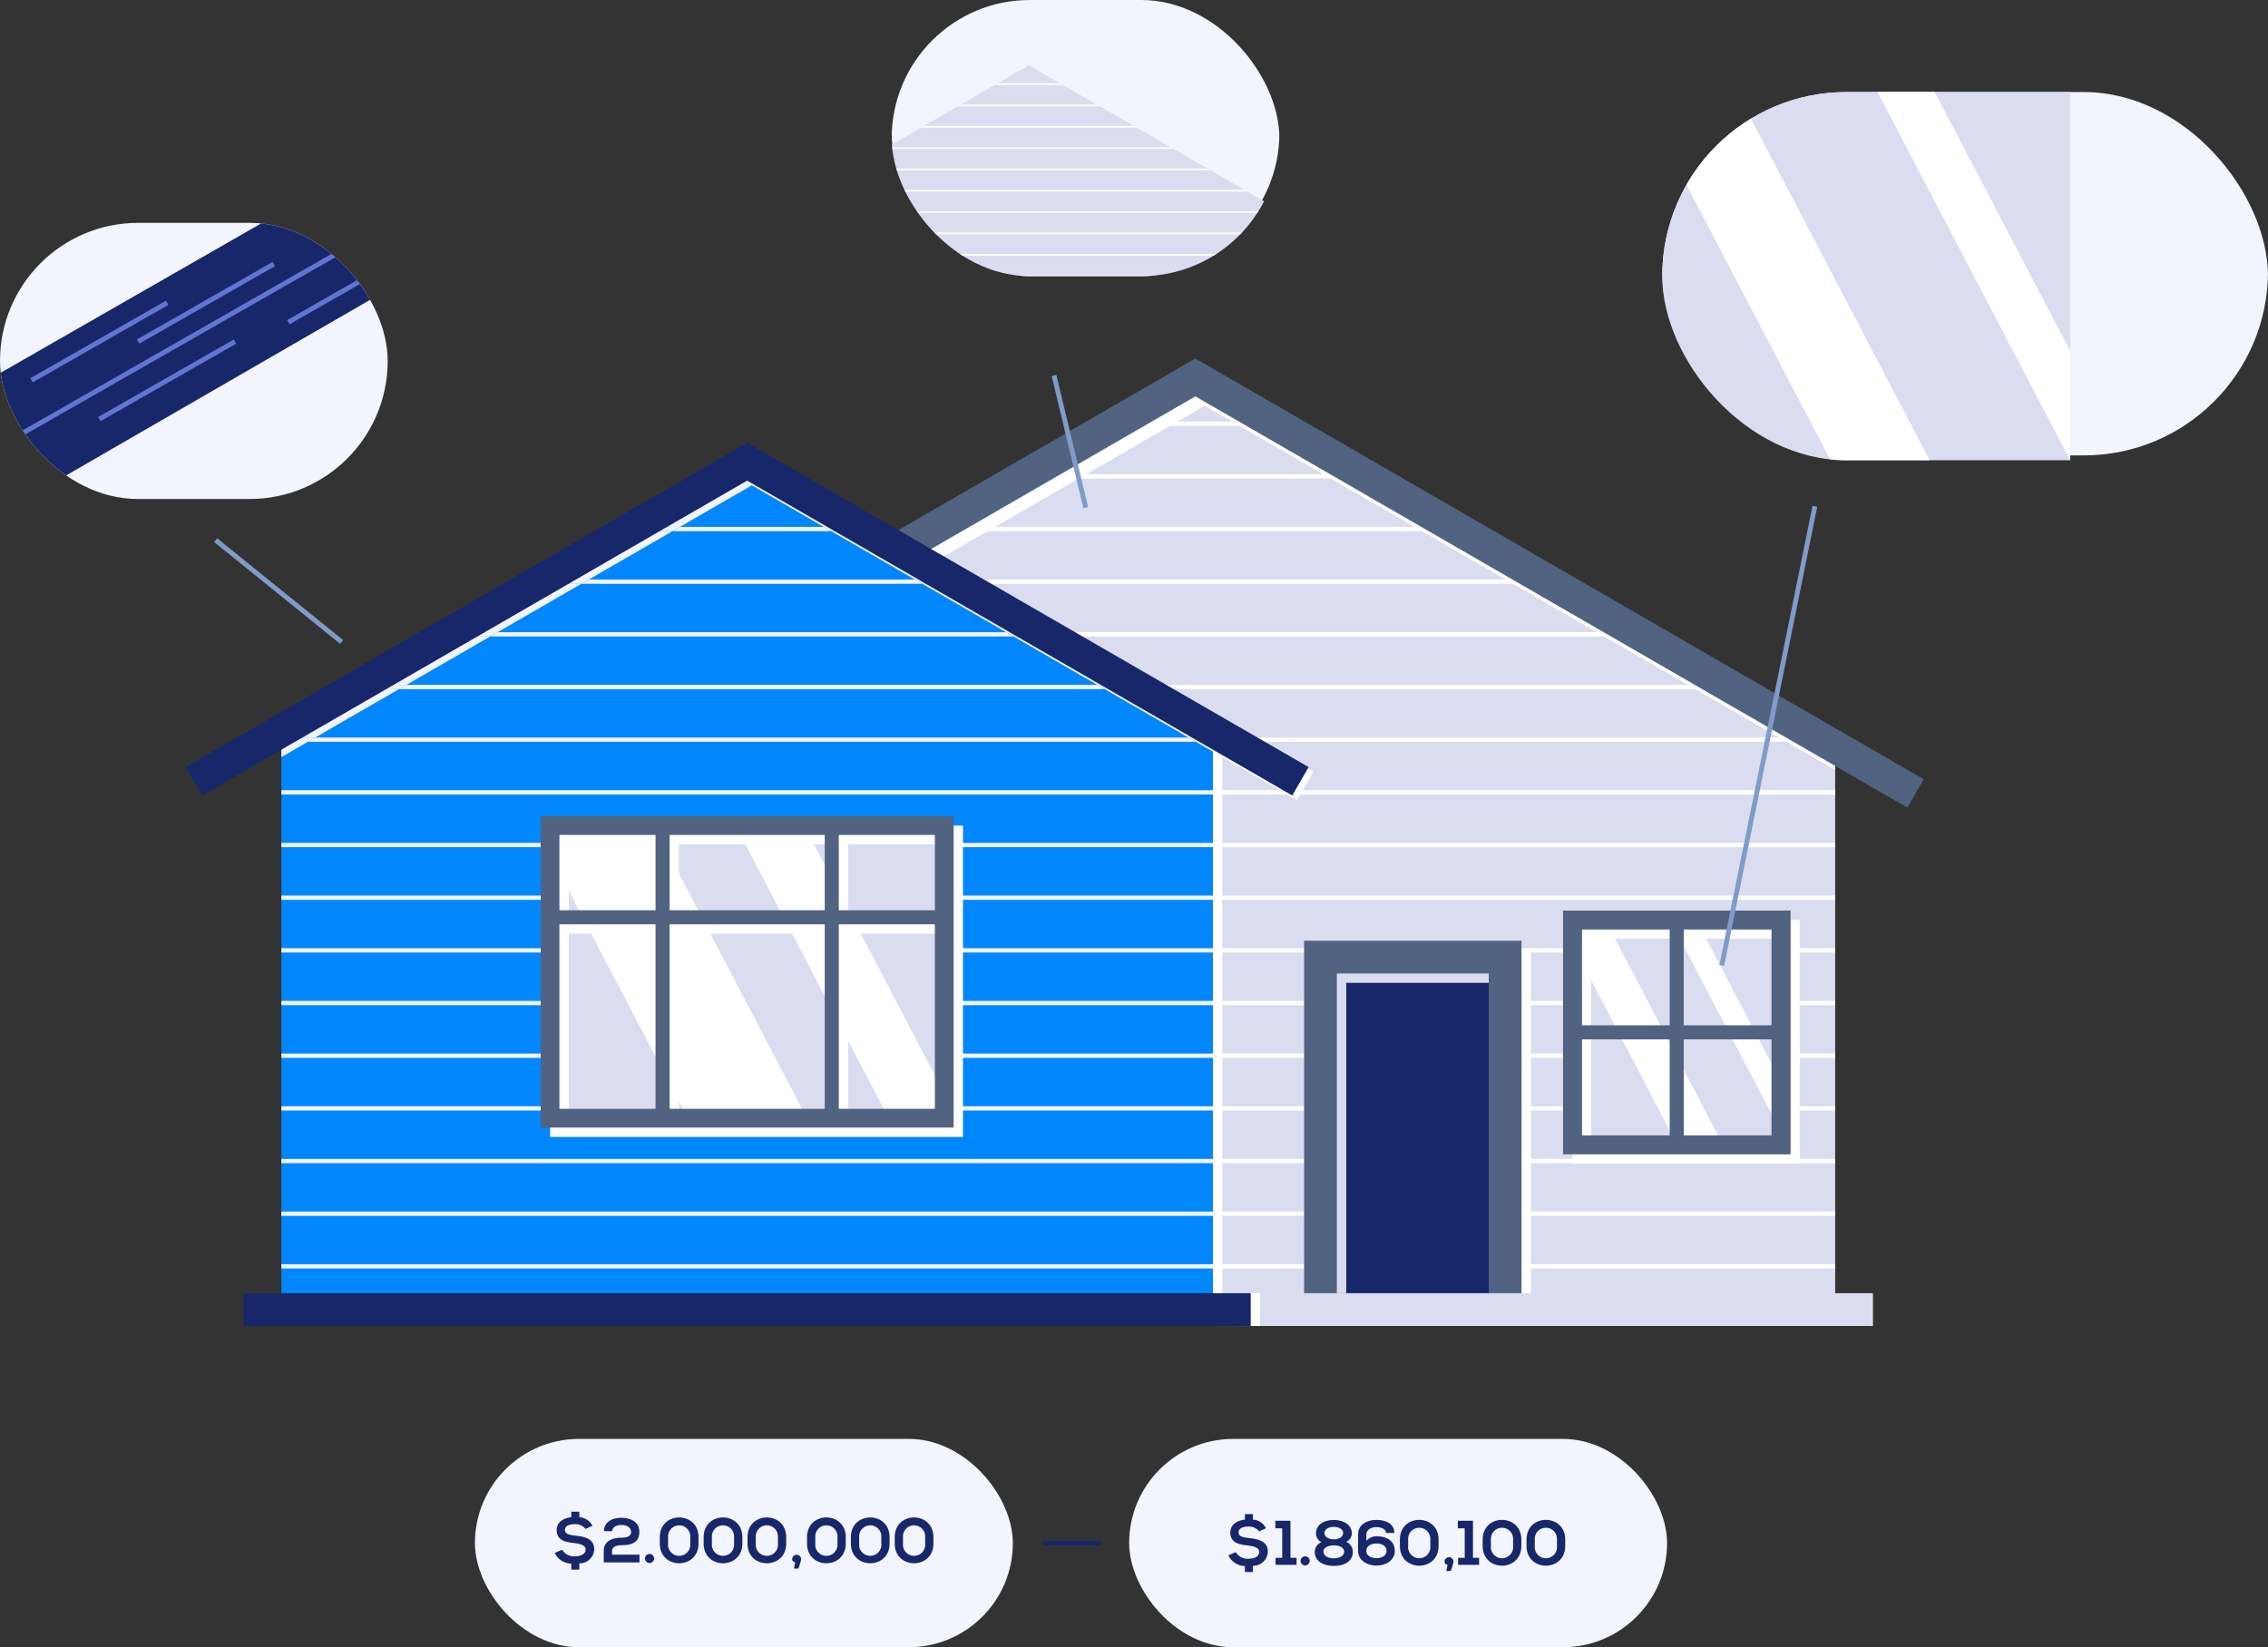 <?xml version="1.0" encoding="UTF-8"?>
<svg xmlns="http://www.w3.org/2000/svg" xmlns:xlink="http://www.w3.org/1999/xlink" width="468" height="340" viewBox="0 0 468 340">
  <rect x="0" y="0" width="468" height="340" fill="#333333" stroke="none"/>
  <defs>
    <clipPath id="clip-path">
      <rect id="Rectangle_1036" data-name="Rectangle 1036" width="80" height="57" rx="28.5" transform="translate(583 819)" fill="#f2f4fe"></rect>
    </clipPath>
    <clipPath id="clip-path-2">
      <rect id="Rectangle_1037" data-name="Rectangle 1037" width="125" height="76" rx="38" transform="translate(742 838)" fill="#f2f4fe"></rect>
    </clipPath>
    <clipPath id="clip-path-3">
      <rect id="Rectangle_1039" data-name="Rectangle 1039" width="80" height="57" rx="28.5" transform="translate(399 865)" fill="#f2f4fe"></rect>
    </clipPath>
  </defs>
  <g id="Group_3457" data-name="Group 3457" transform="translate(5320 1404)">
    <g id="Group_3456" data-name="Group 3456" transform="translate(-5719 -2188)">
      <g id="Group_2760" data-name="Group 2760" transform="translate(368.668 454.317)">
        <g id="Group_2716" data-name="Group 2716" transform="translate(195.149 407.589)">
          <path id="Path_4386" data-name="Path 4386" d="M235.344,456.123l81.848-47.292,132.02,76.282V601.234H307.686Z" transform="translate(-235.344 -408.831)" fill="#daddef"></path>
        </g>
        <g id="Group_2717" data-name="Group 2717" transform="translate(197.789 416.693)">
          <path id="Path_4387" data-name="Path 4387" d="M353.46,420.826H321.95l-1.533.886h34.576Z" transform="translate(-258.497 -420.826)" fill="#fff"></path>
          <path id="Path_4388" data-name="Path 4388" d="M295.624,436.038h72.205l-1.533-.886H297.157Z" transform="translate(-252.519 -424.281)" fill="#fff"></path>
          <path id="Path_4389" data-name="Path 4389" d="M270.832,450.363H380.666l-1.533-.886H272.365Z" transform="translate(-246.541 -427.735)" fill="#fff"></path>
          <path id="Path_4390" data-name="Path 4390" d="M246.039,464.688H393.5l-1.533-.886h-144.4Z" transform="translate(-240.562 -431.189)" fill="#fff"></path>
          <path id="Path_4391" data-name="Path 4391" d="M239.264,479.014H410.577l-1.533-.886H238.822Z" transform="translate(-238.822 -434.643)" fill="#fff"></path>
          <path id="Path_4392" data-name="Path 4392" d="M246.406,493.339H431.114l-1.533-.886H245.964Z" transform="translate(-240.544 -438.097)" fill="#fff"></path>
          <path id="Path_4393" data-name="Path 4393" d="M253.547,507.664h198.1l-1.533-.886H253.106Z" transform="translate(-242.266 -441.551)" fill="#fff"></path>
          <path id="Path_4394" data-name="Path 4394" d="M260.689,521.99H455.217V521.1H260.247Z" transform="translate(-243.989 -445.006)" fill="#fff"></path>
          <path id="Path_4395" data-name="Path 4395" d="M267.831,536.315H456.939v-.886H267.389Z" transform="translate(-245.711 -448.46)" fill="#fff"></path>
          <path id="Path_4396" data-name="Path 4396" d="M274.972,550.64H458.661v-.886H274.531Z" transform="translate(-247.433 -451.914)" fill="#fff"></path>
          <path id="Path_4397" data-name="Path 4397" d="M282.114,564.966H460.383v-.886H281.673Z" transform="translate(-249.155 -455.368)" fill="#fff"></path>
          <path id="Path_4398" data-name="Path 4398" d="M289.256,579.291H462.1v-.886H288.814Z" transform="translate(-250.877 -458.822)" fill="#fff"></path>
          <path id="Path_4399" data-name="Path 4399" d="M296.4,593.616h167.43v-.886H295.956Z" transform="translate(-252.599 -462.277)" fill="#fff"></path>
          <path id="Path_4400" data-name="Path 4400" d="M303.539,607.942h162.01v-.886H303.1Z" transform="translate(-254.321 -465.731)" fill="#fff"></path>
          <path id="Path_4401" data-name="Path 4401" d="M310.681,622.267h156.59v-.886H310.239Z" transform="translate(-256.043 -469.185)" fill="#fff"></path>
          <path id="Path_4402" data-name="Path 4402" d="M317.822,636.592H468.993v-.886H317.381Z" transform="translate(-257.765 -472.639)" fill="#fff"></path>
          <path id="Path_4403" data-name="Path 4403" d="M324.964,650.918H470.715v-.886H324.522Z" transform="translate(-259.487 -476.093)" fill="#fff"></path>
        </g>
        <path id="Path_4404" data-name="Path 4404" d="M368.688,512.291l-20.715-11.97v7.812L365.3,518.147Z" transform="translate(-67.352 -23.302)" fill="#fff"></path>
        <g id="Group_2718" data-name="Group 2718" transform="translate(277.77 477.754)">
          <path id="Path_4405" data-name="Path 4405" d="M349,504.052l-4.783-2.764V623.528H349Z" transform="translate(-344.216 -501.289)" fill="#fff"></path>
        </g>
        <g id="Group_2719" data-name="Group 2719" transform="translate(195.149 407.589)">
          <path id="Path_4406" data-name="Path 4406" d="M317.192,408.831l-81.848,47.292,2.692,5.4,81.089-46.853,130.087,75.164v-4.722Z" transform="translate(-235.344 -408.831)" fill="#fff"></path>
        </g>
        <g id="Group_2721" data-name="Group 2721" transform="translate(111.608 403.683)">
          <g id="Group_2720" data-name="Group 2720" transform="translate(0)">
            <path id="Path_4407" data-name="Path 4407" d="M128.643,505.1l-3.384-5.856,165.388-95.563,150.294,86.841-3.384,5.856L290.648,411.5Z" transform="translate(-125.259 -403.683)" fill="#516380"></path>
          </g>
        </g>
        <g id="Group_2722" data-name="Group 2722" transform="translate(88.394 424.983)">
          <path id="Path_4408" data-name="Path 4408" d="M94.669,487.285l96.113-55.534,96.113,55.534V606.761H94.669Z" transform="translate(-94.669 -431.751)" fill="#0087fe"></path>
        </g>
        <g id="Group_2723" data-name="Group 2723" transform="translate(88.394 424.983)">
          <path id="Path_4409" data-name="Path 4409" d="M142.944,479.3h-9.4l-17.282,9.985h9.4Z" transform="translate(-99.876 -443.215)" fill="#f2f4fe"></path>
          <path id="Path_4410" data-name="Path 4410" d="M167.737,464.97h-9.4l-17.282,9.985h9.4Z" transform="translate(-105.854 -439.761)" fill="#f2f4fe"></path>
          <path id="Path_4411" data-name="Path 4411" d="M192.53,450.644h-9.4l-17.282,9.985h9.4Z" transform="translate(-111.833 -436.306)" fill="#f2f4fe"></path>
          <path id="Path_4412" data-name="Path 4412" d="M214.89,436.623l14.848,8.579H237.2l-23.281-13.452L190.642,445.2h9.4Z" transform="translate(-117.811 -431.751)" fill="#f2f4fe"></path>
          <path id="Path_4413" data-name="Path 4413" d="M118.923,493.62h-9.4L94.669,502.2v1.4h6.972Z" transform="translate(-94.669 -446.669)" fill="#f2f4fe"></path>
          <path id="Path_4414" data-name="Path 4414" d="M311.048,489.28h7.467L301.233,479.3h-7.467Z" transform="translate(-142.676 -443.215)" fill="#f2f4fe"></path>
          <path id="Path_4415" data-name="Path 4415" d="M261.462,460.63h7.467l-17.281-9.985h-7.467Z" transform="translate(-130.72 -436.306)" fill="#f2f4fe"></path>
          <path id="Path_4416" data-name="Path 4416" d="M286.255,474.955h7.467L276.44,464.97h-7.467Z" transform="translate(-136.698 -439.761)" fill="#f2f4fe"></path>
          <path id="Path_4417" data-name="Path 4417" d="M326.026,493.62h-7.467l17.282,9.985h5.039v.886h-3.506l3.506,2.026V502.2Z" transform="translate(-148.654 -446.669)" fill="#f2f4fe"></path>
          <path id="Path_4418" data-name="Path 4418" d="M94.669,507.946v3.143l5.439-3.143Z" transform="translate(-94.669 -450.123)" fill="#f2f4fe"></path>
          <rect id="Rectangle_1008" data-name="Rectangle 1008" width="192.225" height="0.886" transform="translate(0 165.648)" fill="#f2f4fe"></rect>
          <rect id="Rectangle_1009" data-name="Rectangle 1009" width="192.225" height="0.886" transform="translate(0 154.777)" fill="#f2f4fe"></rect>
          <rect id="Rectangle_1010" data-name="Rectangle 1010" width="192.225" height="0.886" transform="translate(0 143.906)" fill="#f2f4fe"></rect>
          <rect id="Rectangle_1011" data-name="Rectangle 1011" width="192.225" height="0.886" transform="translate(0 133.035)" fill="#f2f4fe"></rect>
          <rect id="Rectangle_1012" data-name="Rectangle 1012" width="192.225" height="0.886" transform="translate(0 122.164)" fill="#f2f4fe"></rect>
          <rect id="Rectangle_1013" data-name="Rectangle 1013" width="192.225" height="0.886" transform="translate(0 111.293)" fill="#f2f4fe"></rect>
          <rect id="Rectangle_1014" data-name="Rectangle 1014" width="192.225" height="0.886" transform="translate(0 100.421)" fill="#f2f4fe"></rect>
          <rect id="Rectangle_1015" data-name="Rectangle 1015" width="192.225" height="0.886" transform="translate(0 89.55)" fill="#f2f4fe"></rect>
          <rect id="Rectangle_1016" data-name="Rectangle 1016" width="192.225" height="0.886" transform="translate(0 78.679)" fill="#f2f4fe"></rect>
          <rect id="Rectangle_1017" data-name="Rectangle 1017" width="192.225" height="0.886" transform="translate(0 67.808)" fill="#f2f4fe"></rect>
          <path id="Path_4419" data-name="Path 4419" d="M101.836,507.664h183.28l-1.533-.886H103.369Z" transform="translate(-96.398 -449.842)" fill="#f2f4fe"></path>
          <path id="Path_4420" data-name="Path 4420" d="M101.641,506.778H94.669v.886h5.439Z" transform="translate(-94.669 -449.842)" fill="#f2f4fe"></path>
          <path id="Path_4421" data-name="Path 4421" d="M346.371,507.664v-.886h-5.039l1.533.886Z" transform="translate(-154.145 -449.842)" fill="#f2f4fe"></path>
          <path id="Path_4422" data-name="Path 4422" d="M128.162,492.453l-1.533.886H272.28l-1.533-.886Z" transform="translate(-102.376 -446.387)" fill="#f2f4fe"></path>
          <path id="Path_4423" data-name="Path 4423" d="M318.072,493.339h7.467l-1.533-.886h-7.467Z" transform="translate(-148.167 -446.387)" fill="#f2f4fe"></path>
          <path id="Path_4424" data-name="Path 4424" d="M125.176,492.453h-9.4l-1.533.886h9.4Z" transform="translate(-99.389 -446.387)" fill="#f2f4fe"></path>
          <path id="Path_4425" data-name="Path 4425" d="M257.91,478.128H152.955l-1.533.886H259.444Z" transform="translate(-108.354 -442.933)" fill="#f2f4fe"></path>
          <path id="Path_4426" data-name="Path 4426" d="M149.968,478.128h-9.4l-1.533.886h9.4Z" transform="translate(-105.367 -442.933)" fill="#f2f4fe"></path>
          <path id="Path_4427" data-name="Path 4427" d="M293.279,479.014h7.467l-1.533-.886h-7.467Z" transform="translate(-142.189 -442.933)" fill="#f2f4fe"></path>
          <path id="Path_4428" data-name="Path 4428" d="M245.074,463.8H177.748l-1.533.886h70.392Z" transform="translate(-114.332 -439.479)" fill="#f2f4fe"></path>
          <path id="Path_4429" data-name="Path 4429" d="M174.761,463.8h-9.4l-1.533.886h9.4Z" transform="translate(-111.345 -439.479)" fill="#f2f4fe"></path>
          <path id="Path_4430" data-name="Path 4430" d="M268.486,464.688h7.467l-1.533-.886h-7.467Z" transform="translate(-136.211 -439.479)" fill="#f2f4fe"></path>
          <path id="Path_4431" data-name="Path 4431" d="M232.237,449.477h-29.7l-1.533.886h32.763Z" transform="translate(-120.31 -436.025)" fill="#f2f4fe"></path>
          <path id="Path_4432" data-name="Path 4432" d="M199.554,449.477h-9.4l-1.533.886h9.4Z" transform="translate(-117.324 -436.025)" fill="#f2f4fe"></path>
          <path id="Path_4433" data-name="Path 4433" d="M243.693,450.363h7.467l-1.533-.886H242.16Z" transform="translate(-130.233 -436.025)" fill="#f2f4fe"></path>
        </g>
        <g id="Group_2724" data-name="Group 2724" transform="translate(302.809 527.235)">
          <rect id="Rectangle_1018" data-name="Rectangle 1018" width="38.108" height="72.758" transform="translate(0 0)" fill="#18276a"></rect>
        </g>
        <g id="Group_2725" data-name="Group 2725" transform="translate(301.359 525.785)">
          <path id="Path_4434" data-name="Path 4434" d="M375.3,564.582v74.207h44.872V564.582Zm39.558,74.207H376.75V566.031h38.109Z" transform="translate(-375.301 -564.582)" fill="#fff"></path>
          <path id="Path_4435" data-name="Path 4435" d="M377.211,639.25H415.32V566.492H377.211Zm5.315-67.444H413.87V637.8H382.526Z" transform="translate(-375.762 -565.043)" fill="#daddef"></path>
        </g>
        <g id="Group_2726" data-name="Group 2726" transform="translate(299.427 523.853)">
          <path id="Path_4436" data-name="Path 4436" d="M417.627,641.558H372.755V562.035h44.872Zm-38.108-6.765h31.344V568.8H379.519Z" transform="translate(-372.755 -562.035)" fill="#516380"></path>
        </g>
        <g id="Group_2727" data-name="Group 2727" transform="translate(280.619 596.611)">
          <rect id="Rectangle_1019" data-name="Rectangle 1019" width="136.195" height="6.764" fill="#daddef"></rect>
        </g>
        <g id="Group_2728" data-name="Group 2728" transform="translate(285.5 596.611)">
          <rect id="Rectangle_1020" data-name="Rectangle 1020" width="4.85" height="6.764" fill="#fff"></rect>
        </g>
        <g id="Group_2729" data-name="Group 2729" transform="translate(68.645 421.076)">
          <path id="Path_4437" data-name="Path 4437" d="M296.985,499.406l-112.478-64.99L72.029,499.406l-3.384-5.857L184.507,426.6l115.862,66.946Z" transform="translate(-68.645 -426.603)" fill="#18276a"></path>
        </g>
        <g id="Group_2744" data-name="Group 2744" transform="translate(141.904 498.154)">
          <g id="Group_2743" data-name="Group 2743">
            <g id="Group_2742" data-name="Group 2742">
              <g id="Group_2730" data-name="Group 2730" transform="translate(1.933 1.933)">
                <rect id="Rectangle_1021" data-name="Rectangle 1021" width="81.341" height="60.406" fill="#daddef"></rect>
              </g>
              <g id="Group_2731" data-name="Group 2731" transform="translate(1.933 1.933)">
                <path id="Path_4438" data-name="Path 4438" d="M167.728,530.718V594.99h85.206V530.718Zm81.341,60.406H167.728V530.718h81.341v3.865h0Z" transform="translate(-167.728 -530.718)" fill="#fff"></path>
              </g>
              <g id="Group_2734" data-name="Group 2734" transform="translate(1.933 1.933)">
                <g id="Group_2732" data-name="Group 2732">
                  <path id="Path_4439" data-name="Path 4439" d="M167.728,530.718v6.066l28.421,54.34h24.583l-31.593-60.406Z" transform="translate(-167.728 -530.718)" fill="#fff"></path>
                </g>
                <g id="Group_2733" data-name="Group 2733" transform="translate(38.278)">
                  <path id="Path_4440" data-name="Path 4440" d="M261.231,591.124v-5.167l-28.891-55.24H218.169l31.593,60.406Z" transform="translate(-218.169 -530.718)" fill="#fff"></path>
                </g>
              </g>
              <g id="Group_2735" data-name="Group 2735" transform="translate(25.629 1.933)">
                <rect id="Rectangle_1022" data-name="Rectangle 1022" width="2.899" height="60.407" fill="#fff"></rect>
              </g>
              <g id="Group_2736" data-name="Group 2736" transform="translate(60.544 1.933)">
                <rect id="Rectangle_1023" data-name="Rectangle 1023" width="2.899" height="60.407" fill="#fff"></rect>
              </g>
              <g id="Group_2737" data-name="Group 2737" transform="translate(1.932 21.344)">
                <rect id="Rectangle_1024" data-name="Rectangle 1024" width="81.341" height="2.899" fill="#fff"></rect>
              </g>
              <path id="Path_4441" data-name="Path 4441" d="M249.069,534.583v-3.865H167.728v60.406h3.865V534.583Z" transform="translate(-165.795 -528.785)" fill="#fff"></path>
              <g id="Group_2738" data-name="Group 2738">
                <path id="Path_4442" data-name="Path 4442" d="M250.388,592.443H165.181V528.171h85.207Zm-81.342-3.866h77.476V532.037H169.046Z" transform="translate(-165.181 -528.171)" fill="#516380"></path>
              </g>
              <g id="Group_2739" data-name="Group 2739" transform="translate(23.696 1.933)">
                <rect id="Rectangle_1025" data-name="Rectangle 1025" width="2.899" height="60.407" fill="#516380"></rect>
              </g>
              <g id="Group_2740" data-name="Group 2740" transform="translate(58.611 1.933)">
                <rect id="Rectangle_1026" data-name="Rectangle 1026" width="2.899" height="60.407" fill="#516380"></rect>
              </g>
              <g id="Group_2741" data-name="Group 2741" transform="translate(1.932 19.412)">
                <rect id="Rectangle_1027" data-name="Rectangle 1027" width="81.341" height="2.899" fill="#516380"></rect>
              </g>
            </g>
          </g>
        </g>
        <g id="Group_2745" data-name="Group 2745" transform="translate(80.596 596.611)">
          <rect id="Rectangle_1028" data-name="Rectangle 1028" width="207.821" height="6.764" transform="translate(0)" fill="#18276a"></rect>
        </g>
        <g id="Group_2759" data-name="Group 2759" transform="translate(352.868 517.631)">
          <g id="Group_2756" data-name="Group 2756" transform="translate(0 0)">
            <g id="Group_2747" data-name="Group 2747" transform="translate(1.932 1.932)">
              <g id="Group_2746" data-name="Group 2746">
                <rect id="Rectangle_1029" data-name="Rectangle 1029" width="43.038" height="46.409" fill="#daddef"></rect>
              </g>
            </g>
            <g id="Group_2752" data-name="Group 2752" transform="translate(1.932 1.932)">
              <g id="Group_2749" data-name="Group 2749">
                <g id="Group_2748" data-name="Group 2748">
                  <path id="Path_4443" data-name="Path 4443" d="M445.722,556.382v5.055l21.629,41.354h9.425L452.5,556.382Z" transform="translate(-445.722 -556.382)" fill="#fff"></path>
                </g>
              </g>
              <g id="Group_2751" data-name="Group 2751" transform="translate(20.144)">
                <g id="Group_2750" data-name="Group 2750">
                  <path id="Path_4444" data-name="Path 4444" d="M477.7,556.382h-5.434l22.894,43.774V589.767Z" transform="translate(-472.266 -556.382)" fill="#fff"></path>
                </g>
              </g>
            </g>
            <g id="Group_2753" data-name="Group 2753" transform="translate(1.932 1.933)">
              <path id="Path_4445" data-name="Path 4445" d="M488.76,556.383v46.409H445.723v3.866h46.9V556.383Z" transform="translate(-445.723 -556.383)" fill="#fff"></path>
              <path id="Path_4446" data-name="Path 4446" d="M449.588,560.248H488.76v42.543h0V556.383H445.723v46.409h3.865Z" transform="translate(-445.723 -556.383)" fill="#fff"></path>
            </g>
            <g id="Group_2755" data-name="Group 2755">
              <g id="Group_2754" data-name="Group 2754">
                <path id="Path_4447" data-name="Path 4447" d="M490.078,604.111h-46.9V553.836h46.9Zm-43.037-3.866h39.172V557.7H447.041Z" transform="translate(-443.176 -553.836)" fill="#516380"></path>
              </g>
            </g>
          </g>
          <g id="Group_2757" data-name="Group 2757" transform="translate(1.932 23.687)">
            <rect id="Rectangle_1030" data-name="Rectangle 1030" width="43.037" height="2.899" fill="#516380"></rect>
          </g>
          <g id="Group_2758" data-name="Group 2758" transform="translate(22.002 1.933)">
            <rect id="Rectangle_1031" data-name="Rectangle 1031" width="2.899" height="46.409" fill="#516380"></rect>
          </g>
          <g id="Group_2763" data-name="Group 2763">
            <g id="Group_2754-2" data-name="Group 2754">
              <path id="Path_4447-2" data-name="Path 4447" d="M490.078,604.111h-46.9V553.836h46.9Zm-43.037-3.866h39.172V557.7H447.041Z" transform="translate(-443.176 -553.836)" fill="#516380"></path>
            </g>
          </g>
        </g>
      </g>
      <line id="Line_60" data-name="Line 60" y1="94.76" x2="19.212" transform="translate(754.288 888.5)" fill="none" stroke="#809bc8" stroke-width="1"></line>
      <line id="Line_61" data-name="Line 61" x1="6.54" y1="27.279" transform="translate(616.5 861.5)" fill="none" stroke="#809bc8" stroke-width="1"></line>
      <line id="Line_62" data-name="Line 62" x1="26" y1="21" transform="translate(443.5 895.5)" fill="none" stroke="#809bc8" stroke-width="1"></line>
      <g id="Mask_Group_24" data-name="Mask Group 24" transform="translate(0 -35)" clip-path="url(#clip-path)">
        <g id="Group_2768" data-name="Group 2768">
          <rect id="Rectangle_1032" data-name="Rectangle 1032" width="80" height="57" rx="28.5" transform="translate(583 818)" fill="#f2f4fe"></rect>
          <g id="Group_2767" data-name="Group 2767" transform="translate(0 8)">
            <g id="Group_2765" data-name="Group 2765" transform="translate(578.138 824.487)">
              <path id="Path_4386-2" data-name="Path 4386" d="M235.344,427.987,268.5,408.831l53.478,30.9v47.038H264.648Z" transform="translate(-235.344 -408.831)" fill="#daddef"></path>
            </g>
            <g id="Group_2766" data-name="Group 2766" transform="translate(579.207 828.175)">
              <path id="Path_4387-2" data-name="Path 4387" d="M333.8,420.826H321.038l-.621.359h14.006Z" transform="translate(-295.335 -420.826)" fill="#fff"></path>
              <path id="Path_4388-2" data-name="Path 4388" d="M295.624,435.511h29.248l-.621-.359H296.245Z" transform="translate(-278.163 -430.748)" fill="#fff"></path>
              <path id="Path_4389-2" data-name="Path 4389" d="M270.832,449.836h44.491l-.621-.359H271.453Z" transform="translate(-260.992 -440.67)" fill="#fff"></path>
              <path id="Path_4390-2" data-name="Path 4390" d="M246.039,464.161h59.734l-.621-.359H246.66Z" transform="translate(-243.82 -450.592)" fill="#fff"></path>
              <path id="Path_4391-2" data-name="Path 4391" d="M239,478.487H308.4l-.621-.359H238.822Z" transform="translate(-238.822 -460.513)" fill="#fff"></path>
              <path id="Path_4392-2" data-name="Path 4392" d="M246.143,492.812h74.82l-.621-.359H245.964Z" transform="translate(-243.769 -470.435)" fill="#fff"></path>
              <path id="Path_4393-2" data-name="Path 4393" d="M253.285,507.137h80.246l-.621-.359h-79.8Z" transform="translate(-248.715 -480.357)" fill="#fff"></path>
              <path id="Path_4394-2" data-name="Path 4394" d="M260.426,521.463h78.8V521.1H260.247Z" transform="translate(-253.661 -490.279)" fill="#fff"></path>
              <path id="Path_4395-2" data-name="Path 4395" d="M267.568,535.788h76.6v-.359H267.389Z" transform="translate(-258.608 -500.2)" fill="#fff"></path>
              <path id="Path_4396-2" data-name="Path 4396" d="M274.71,550.113h74.407v-.359H274.531Z" transform="translate(-263.554 -510.122)" fill="#fff"></path>
              <path id="Path_4397-2" data-name="Path 4397" d="M281.851,564.439h72.212v-.359H281.673Z" transform="translate(-268.5 -520.044)" fill="#fff"></path>
              <path id="Path_4398-2" data-name="Path 4398" d="M288.993,578.764H359.01v-.359h-70.2Z" transform="translate(-273.447 -529.965)" fill="#fff"></path>
              <path id="Path_4399-2" data-name="Path 4399" d="M296.135,593.089h67.821v-.359h-68Z" transform="translate(-278.393 -539.887)" fill="#fff"></path>
              <path id="Path_4400-2" data-name="Path 4400" d="M303.276,607.415H368.9v-.359H303.1Z" transform="translate(-283.339 -549.809)" fill="#fff"></path>
              <path id="Path_4401-2" data-name="Path 4401" d="M310.418,621.74h63.431v-.359h-63.61Z" transform="translate(-288.286 -559.731)" fill="#fff"></path>
              <path id="Path_4402-2" data-name="Path 4402" d="M317.56,636.065h61.235v-.359H317.381Z" transform="translate(-293.232 -569.652)" fill="#fff"></path>
              <path id="Path_4403-2" data-name="Path 4403" d="M324.7,650.391h59.04v-.359H324.522Z" transform="translate(-298.178 -579.574)" fill="#fff"></path>
            </g>
          </g>
        </g>
      </g>
      <g id="Mask_Group_25" data-name="Mask Group 25" transform="translate(0 -35)" clip-path="url(#clip-path-2)">
        <g id="Group_2769" data-name="Group 2769">
          <rect id="Rectangle_1033" data-name="Rectangle 1033" width="125" height="76" rx="38" transform="translate(742 837)" fill="#f2f4fe"></rect>
          <rect id="Rectangle_1034" data-name="Rectangle 1034" width="93.401" height="100.716" transform="translate(732.781 819)" fill="#daddef"></rect>
          <g id="Group_2761" data-name="Group 2761" transform="translate(732.781 819)">
            <g id="Group_2749-2" data-name="Group 2749" transform="translate(0 -0.001)">
              <g id="Group_2748-2" data-name="Group 2748">
                <path id="Path_4443-2" data-name="Path 4443" d="M445.722,556.382v10.97L492.661,657.1h20.455L460.44,556.382Z" transform="translate(-445.722 -556.382)" fill="#fff"></path>
              </g>
            </g>
            <g id="Group_2751-2" data-name="Group 2751" transform="translate(43.716 -0.001)">
              <g id="Group_2750-2" data-name="Group 2750">
                <path id="Path_4444-2" data-name="Path 4444" d="M484.058,556.382H472.266l49.685,95V628.833Z" transform="translate(-472.266 -556.382)" fill="#fff"></path>
              </g>
            </g>
          </g>
        </g>
      </g>
      <g id="Mask_Group_27" data-name="Mask Group 27" transform="translate(0 -35)" clip-path="url(#clip-path-3)">
        <g id="Group_2772" data-name="Group 2772">
          <g id="Mask_Group_26" data-name="Mask Group 26" clip-path="url(#clip-path-3)">
            <g id="Group_2771" data-name="Group 2771">
              <rect id="Rectangle_647" data-name="Rectangle 647" width="80" height="57" rx="28.5" transform="translate(399 865)" fill="#f2f4fe"></rect>
              <g id="Group_2770" data-name="Group 2770" transform="translate(393.682 763.348)">
                <path id="Path_4437-2" data-name="Path 4437" d="M571.825,587.035,323.964,443.819,76.1,587.035l-11.53-22.379L321.612,417.29l257.67,156.839Z" transform="translate(-68.645 -426.603)" fill="#18276a"></path>
              </g>
            </g>
          </g>
          <line id="Line_66" data-name="Line 66" y1="16" x2="28" transform="translate(427.5 873.5)" fill="none" stroke="#6176d1" stroke-width="1"></line>
          <line id="Line_67" data-name="Line 67" y1="16" x2="28" transform="translate(405.5 881.5)" fill="none" stroke="#6176d1" stroke-width="1"></line>
          <line id="Line_68" data-name="Line 68" y1="44" x2="77" transform="translate(396.5 868.5)" fill="none" stroke="#6176d1" stroke-width="1"></line>
          <line id="Line_69" data-name="Line 69" y1="16" x2="28" transform="translate(419.5 889.5)" fill="none" stroke="#6176d1" stroke-width="1"></line>
          <line id="Line_71" data-name="Line 71" y1="16" x2="28" transform="translate(458.5 869.5)" fill="none" stroke="#6176d1" stroke-width="1"></line>
        </g>
      </g>
      <g id="Group_2773" data-name="Group 2773" transform="translate(-9 -35)">
        <rect id="Rectangle_1040" data-name="Rectangle 1040" width="111" height="43" rx="21.5" transform="translate(506 1116)" fill="#f2f4fe"></rect>
        <rect id="Rectangle_1041" data-name="Rectangle 1041" width="111" height="43" rx="21.5" transform="translate(641 1116)" fill="#f2f4fe"></rect>
        <path id="Path_5772" data-name="Path 5772" d="M8.242-7.566a3.267,3.267,0,0,0-2.7-1.781v-1.131H3.887v1.131C2.379-9.165.871-8.385.871-6.682c0,2.158,1.82,2.483,3.679,2.691,1.209.143,2.288.455,2.288,1.313,0,1.014-1.079,1.417-2.249,1.417A2.843,2.843,0,0,1,2-2.626l-1.534.65A3.866,3.866,0,0,0,3.887.247V1.482H5.538V.182a3,3,0,0,0,3.081-2.86c0-2.288-2.028-2.626-3.926-2.86C3.6-5.668,2.574-5.824,2.574-6.682c0-.91.988-1.222,2.067-1.222a2.738,2.738,0,0,1,2.2.988Zm4.082,1.105c.013-.819.936-1.274,1.833-1.274,1.17,0,2.067.468,2.067,1.456,0,1.053-1.261,1.17-1.95,1.17-1.794,0-3.692.624-3.692,2.717V0h7.371V-1.6H12.3v-.78c0-.988,1.222-1.183,1.976-1.183,1.911,0,3.653-.442,3.653-2.756,0-2.158-1.976-2.9-3.8-2.9-1.677,0-3.5.832-3.51,2.756ZM19.1-.819a.936.936,0,0,0,1.872,0A.936.936,0,0,0,19.1-.819Zm4.758-4.394a2.293,2.293,0,1,1,4.576,0V-3.9a2.3,2.3,0,1,1-4.576,0ZM22.152-3.9c0,5.434,7.982,5.421,7.982,0V-5.213c0-5.421-7.982-5.434-7.982,0ZM32.9-5.213a2.293,2.293,0,1,1,4.576,0V-3.9a2.3,2.3,0,1,1-4.576,0ZM31.2-3.9c0,5.434,7.982,5.421,7.982,0V-5.213c0-5.421-7.982-5.434-7.982,0ZM41.951-5.213a2.293,2.293,0,1,1,4.576,0V-3.9a2.3,2.3,0,1,1-4.576,0ZM40.248-3.9c0,5.434,7.982,5.421,7.982,0V-5.213c0-5.421-7.982-5.434-7.982,0ZM51.311-.676a.924.924,0,0,0-1.846-.039.675.675,0,0,0,.611.7l-.247,1.287h.9A8.72,8.72,0,0,0,51.311-.676Zm2.925-4.537a2.293,2.293,0,1,1,4.576,0V-3.9a2.3,2.3,0,1,1-4.576,0ZM52.533-3.9c0,5.434,7.982,5.421,7.982,0V-5.213c0-5.421-7.982-5.434-7.982,0ZM63.284-5.213a2.293,2.293,0,1,1,4.576,0V-3.9a2.3,2.3,0,1,1-4.576,0ZM61.581-3.9c0,5.434,7.982,5.421,7.982,0V-5.213c0-5.421-7.982-5.434-7.982,0ZM72.332-5.213a2.293,2.293,0,1,1,4.576,0V-3.9a2.3,2.3,0,1,1-4.576,0ZM70.629-3.9c0,5.434,7.982,5.421,7.982,0V-5.213c0-5.421-7.982-5.434-7.982,0Z" transform="translate(522 1141.5)" fill="#18276a"></path>
        <path id="Path_5771" data-name="Path 5771" d="M8.242-7.566a3.267,3.267,0,0,0-2.7-1.781v-1.131H3.887v1.131C2.379-9.165.871-8.385.871-6.682c0,2.158,1.82,2.483,3.679,2.691,1.209.143,2.288.455,2.288,1.313,0,1.014-1.079,1.417-2.249,1.417A2.843,2.843,0,0,1,2-2.626l-1.534.65A3.866,3.866,0,0,0,3.887.247V1.482H5.538V.182a3,3,0,0,0,3.081-2.86c0-2.288-2.028-2.626-3.926-2.86C3.6-5.668,2.574-5.824,2.574-6.682c0-.91.988-1.222,2.067-1.222a2.738,2.738,0,0,1,2.2.988ZM10.218,0h4.329V-1.456H13.286V-9.1h-3.12v1.56h1.417v6.084H10.218Zm5.161-.819a.936.936,0,0,0,1.872,0A.936.936,0,0,0,15.379-.819Zm6.851-3.2c1.144,0,2.119.4,2.132,1.3.013.715-.741,1.365-2.132,1.365S20.085-2.015,20.1-2.717C20.111-3.614,21.164-4.017,22.23-4.017ZM18.3-2.743C18.265-.611,20.241.2,22.217.208c2.028.013,3.978-.832,3.939-2.951a2.285,2.285,0,0,0-1.378-2.028,1.864,1.864,0,0,0,1.17-1.716c0-1.82-1.768-2.769-3.731-2.769s-3.666.936-3.666,2.769a2.006,2.006,0,0,0,1.144,1.794A2.2,2.2,0,0,0,18.3-2.743Zm2-3.8c-.026-.624.624-1.287,1.911-1.287,1.157,0,1.963.52,1.937,1.287-.026.793-.871,1.274-1.924,1.274C21.229-5.265,20.332-5.746,20.306-6.539Zm8.645.286c0-.988,1.04-1.547,2.067-1.534.975,0,1.989.4,1.989,1.209h1.716c0-1.911-1.755-2.691-3.731-2.691-1.872,0-3.744.949-3.744,2.977V-2.9c0,2.041,1.937,3.042,3.8,3.042,1.833,0,3.77-1,3.77-3.016,0-2.262-1.924-3.029-3.757-3.029a2.693,2.693,0,0,0-2.106.962V-6.305Zm2.093,4.862c-1.118,0-2.08-.481-2.093-1.482s.962-1.534,2.106-1.534,2.054.533,2.054,1.534S32.123-1.391,31.044-1.391ZM37.57-5.213a2.293,2.293,0,1,1,4.576,0V-3.9a2.3,2.3,0,1,1-4.576,0ZM35.867-3.9c0,5.434,7.982,5.421,7.982,0V-5.213c0-5.421-7.982-5.434-7.982,0ZM46.93-.676a.924.924,0,0,0-1.846-.039.675.675,0,0,0,.611.7l-.247,1.287h.9A8.72,8.72,0,0,0,46.93-.676ZM47.879,0h4.329V-1.456H50.947V-9.1h-3.12v1.56h1.417v6.084H47.879Zm6.773-5.213a2.293,2.293,0,1,1,4.576,0V-3.9a2.3,2.3,0,1,1-4.576,0ZM52.949-3.9c0,5.434,7.982,5.421,7.982,0V-5.213c0-5.421-7.982-5.434-7.982,0ZM63.7-5.213a2.293,2.293,0,1,1,4.576,0V-3.9a2.3,2.3,0,1,1-4.576,0ZM62-3.9c0,5.434,7.982,5.421,7.982,0V-5.213c0-5.421-7.982-5.434-7.982,0Z" transform="translate(661 1142)" fill="#18276a"></path>
        <line id="Line_72" data-name="Line 72" x2="12" transform="translate(623.206 1137.5)" fill="none" stroke="#18276a" stroke-width="1"></line>
      </g>
    </g>
  </g>
</svg>
